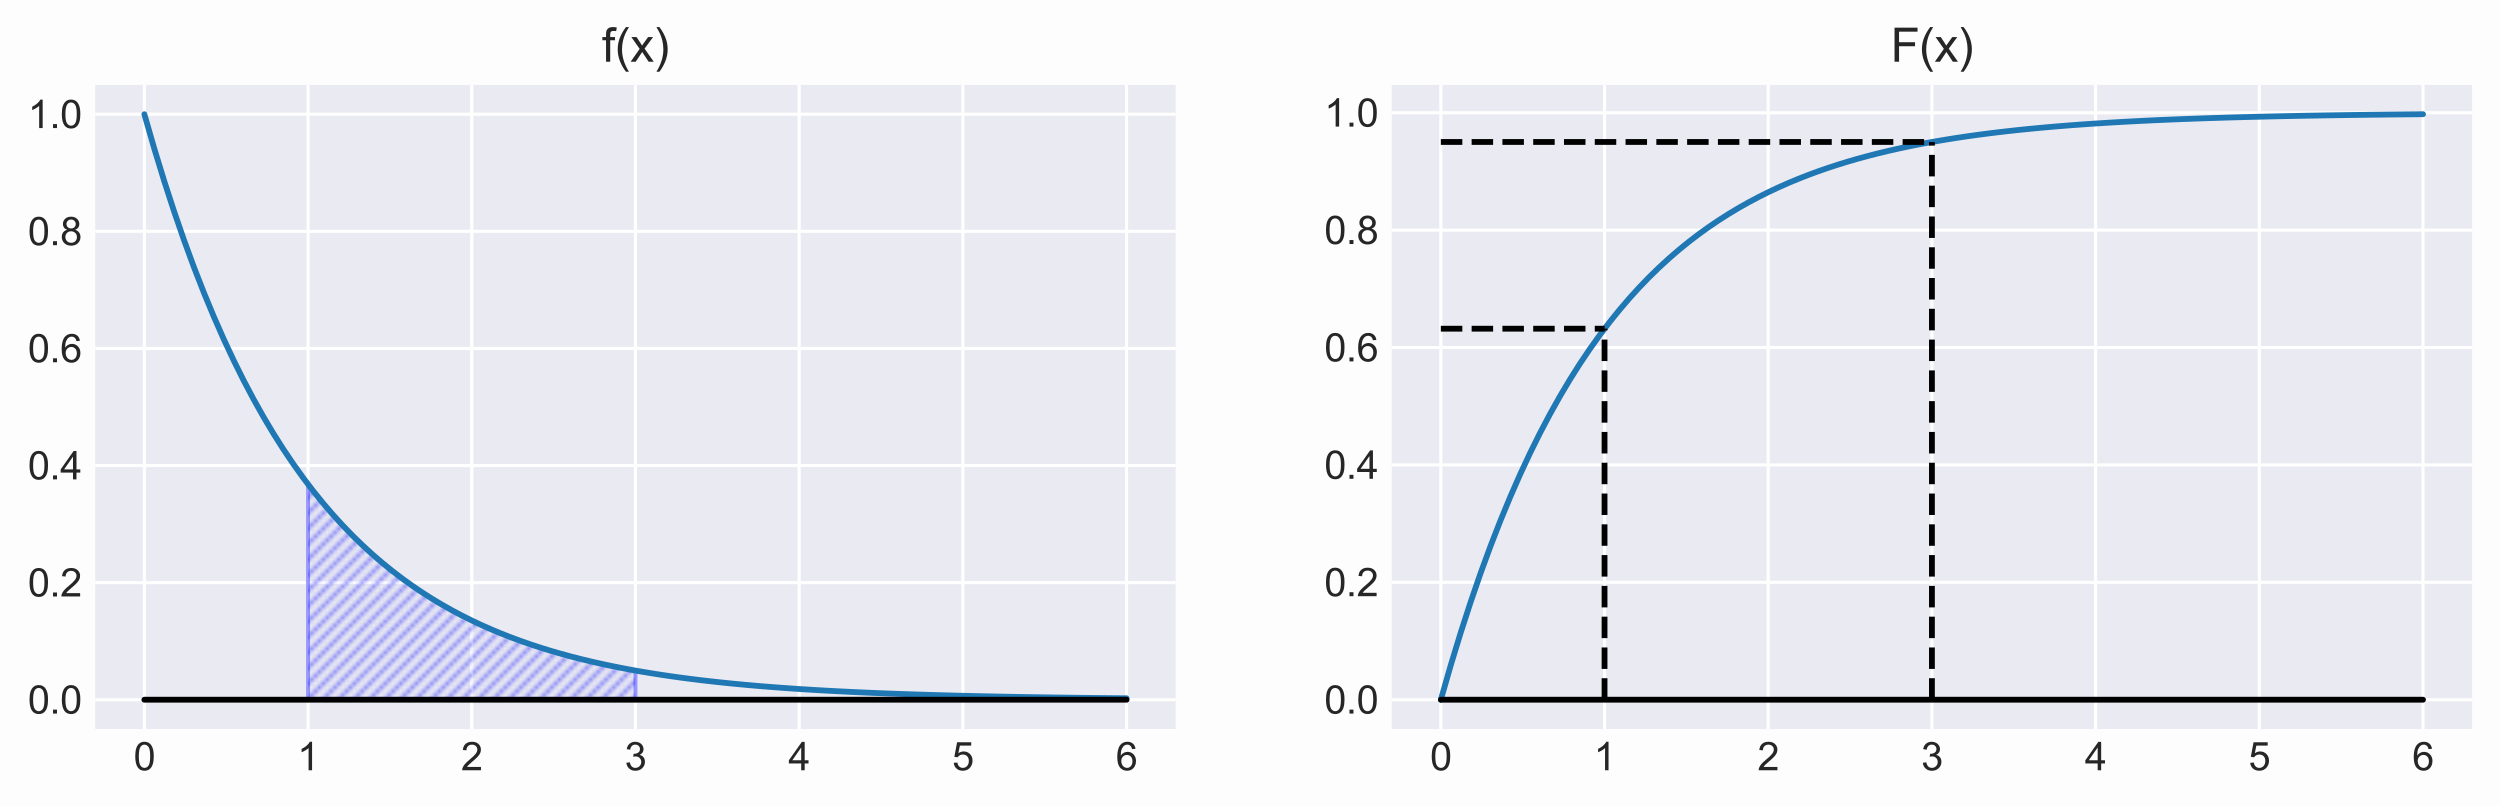 <?xml version="1.0" encoding="utf-8" standalone="no"?>
<!DOCTYPE svg PUBLIC "-//W3C//DTD SVG 1.1//EN"
  "http://www.w3.org/Graphics/SVG/1.1/DTD/svg11.dtd">
<svg xmlns:xlink="http://www.w3.org/1999/xlink" width="645.6pt" height="208.101pt" viewBox="0 0 645.6 208.101" xmlns="http://www.w3.org/2000/svg" version="1.1">
 <defs>
  <style type="text/css">*{stroke-linejoin: round; stroke-linecap: butt}</style>
 </defs>
 <g id="figure_1">
  <g id="patch_1">
   <path d="M 0 208.101 
L 645.6 208.101 
L 645.6 0 
L 0 0 
z
" style="fill: #fdfdfd"/>
  </g>
  <g id="axes_1">
   <g id="patch_2">
    <path d="M 24.6 188.256 
L 303.6 188.256 
L 303.6 21.936 
L 24.6 21.936 
z
" style="fill: #eaeaf2"/>
   </g>
   <g id="matplotlib.axis_1">
    <g id="xtick_1">
     <g id="line2d_1">
      <path d="M 37.282 188.256 
L 37.282 21.936 
" clip-path="url(#p2924ec2d7f)" style="fill: none; stroke: #ffffff; stroke-width: 0.8; stroke-linecap: round"/>
     </g>
     <g id="line2d_2"/>
     <g id="text_1">
      <!-- 0 -->
      <g style="fill: #262626" transform="translate(34.501 198.913) scale(0.1 -0.1)">
       <defs>
        <path id="ArialMT-30" d="M 266 2259 
Q 266 3072 433 3567 
Q 600 4063 929 4331 
Q 1259 4600 1759 4600 
Q 2128 4600 2406 4451 
Q 2684 4303 2865 4023 
Q 3047 3744 3150 3342 
Q 3253 2941 3253 2259 
Q 3253 1453 3087 958 
Q 2922 463 2592 192 
Q 2263 -78 1759 -78 
Q 1097 -78 719 397 
Q 266 969 266 2259 
z
M 844 2259 
Q 844 1131 1108 757 
Q 1372 384 1759 384 
Q 2147 384 2411 759 
Q 2675 1134 2675 2259 
Q 2675 3391 2411 3762 
Q 2147 4134 1753 4134 
Q 1366 4134 1134 3806 
Q 844 3388 844 2259 
z
" transform="scale(0.016)"/>
       </defs>
       <use xlink:href="#ArialMT-30"/>
      </g>
     </g>
    </g>
    <g id="xtick_2">
     <g id="line2d_3">
      <path d="M 79.555 188.256 
L 79.555 21.936 
" clip-path="url(#p2924ec2d7f)" style="fill: none; stroke: #ffffff; stroke-width: 0.8; stroke-linecap: round"/>
     </g>
     <g id="line2d_4"/>
     <g id="text_2">
      <!-- 1 -->
      <g style="fill: #262626" transform="translate(76.774 198.913) scale(0.1 -0.1)">
       <defs>
        <path id="ArialMT-31" d="M 2384 0 
L 1822 0 
L 1822 3584 
Q 1619 3391 1289 3197 
Q 959 3003 697 2906 
L 697 3450 
Q 1169 3672 1522 3987 
Q 1875 4303 2022 4600 
L 2384 4600 
L 2384 0 
z
" transform="scale(0.016)"/>
       </defs>
       <use xlink:href="#ArialMT-31"/>
      </g>
     </g>
    </g>
    <g id="xtick_3">
     <g id="line2d_5">
      <path d="M 121.827 188.256 
L 121.827 21.936 
" clip-path="url(#p2924ec2d7f)" style="fill: none; stroke: #ffffff; stroke-width: 0.8; stroke-linecap: round"/>
     </g>
     <g id="line2d_6"/>
     <g id="text_3">
      <!-- 2 -->
      <g style="fill: #262626" transform="translate(119.047 198.913) scale(0.1 -0.1)">
       <defs>
        <path id="ArialMT-32" d="M 3222 541 
L 3222 0 
L 194 0 
Q 188 203 259 391 
Q 375 700 629 1000 
Q 884 1300 1366 1694 
Q 2113 2306 2375 2664 
Q 2638 3022 2638 3341 
Q 2638 3675 2398 3904 
Q 2159 4134 1775 4134 
Q 1369 4134 1125 3890 
Q 881 3647 878 3216 
L 300 3275 
Q 359 3922 746 4261 
Q 1134 4600 1788 4600 
Q 2447 4600 2831 4234 
Q 3216 3869 3216 3328 
Q 3216 3053 3103 2787 
Q 2991 2522 2730 2228 
Q 2469 1934 1863 1422 
Q 1356 997 1212 845 
Q 1069 694 975 541 
L 3222 541 
z
" transform="scale(0.016)"/>
       </defs>
       <use xlink:href="#ArialMT-32"/>
      </g>
     </g>
    </g>
    <g id="xtick_4">
     <g id="line2d_7">
      <path d="M 164.1 188.256 
L 164.1 21.936 
" clip-path="url(#p2924ec2d7f)" style="fill: none; stroke: #ffffff; stroke-width: 0.8; stroke-linecap: round"/>
     </g>
     <g id="line2d_8"/>
     <g id="text_4">
      <!-- 3 -->
      <g style="fill: #262626" transform="translate(161.32 198.913) scale(0.1 -0.1)">
       <defs>
        <path id="ArialMT-33" d="M 269 1209 
L 831 1284 
Q 928 806 1161 595 
Q 1394 384 1728 384 
Q 2125 384 2398 659 
Q 2672 934 2672 1341 
Q 2672 1728 2419 1979 
Q 2166 2231 1775 2231 
Q 1616 2231 1378 2169 
L 1441 2663 
Q 1497 2656 1531 2656 
Q 1891 2656 2178 2843 
Q 2466 3031 2466 3422 
Q 2466 3731 2256 3934 
Q 2047 4138 1716 4138 
Q 1388 4138 1169 3931 
Q 950 3725 888 3313 
L 325 3413 
Q 428 3978 793 4289 
Q 1159 4600 1703 4600 
Q 2078 4600 2393 4439 
Q 2709 4278 2876 4000 
Q 3044 3722 3044 3409 
Q 3044 3113 2884 2869 
Q 2725 2625 2413 2481 
Q 2819 2388 3044 2092 
Q 3269 1797 3269 1353 
Q 3269 753 2831 336 
Q 2394 -81 1725 -81 
Q 1122 -81 723 278 
Q 325 638 269 1209 
z
" transform="scale(0.016)"/>
       </defs>
       <use xlink:href="#ArialMT-33"/>
      </g>
     </g>
    </g>
    <g id="xtick_5">
     <g id="line2d_9">
      <path d="M 206.373 188.256 
L 206.373 21.936 
" clip-path="url(#p2924ec2d7f)" style="fill: none; stroke: #ffffff; stroke-width: 0.8; stroke-linecap: round"/>
     </g>
     <g id="line2d_10"/>
     <g id="text_5">
      <!-- 4 -->
      <g style="fill: #262626" transform="translate(203.592 198.913) scale(0.1 -0.1)">
       <defs>
        <path id="ArialMT-34" d="M 2069 0 
L 2069 1097 
L 81 1097 
L 81 1613 
L 2172 4581 
L 2631 4581 
L 2631 1613 
L 3250 1613 
L 3250 1097 
L 2631 1097 
L 2631 0 
L 2069 0 
z
M 2069 1613 
L 2069 3678 
L 634 1613 
L 2069 1613 
z
" transform="scale(0.016)"/>
       </defs>
       <use xlink:href="#ArialMT-34"/>
      </g>
     </g>
    </g>
    <g id="xtick_6">
     <g id="line2d_11">
      <path d="M 248.645 188.256 
L 248.645 21.936 
" clip-path="url(#p2924ec2d7f)" style="fill: none; stroke: #ffffff; stroke-width: 0.8; stroke-linecap: round"/>
     </g>
     <g id="line2d_12"/>
     <g id="text_6">
      <!-- 5 -->
      <g style="fill: #262626" transform="translate(245.865 198.913) scale(0.1 -0.1)">
       <defs>
        <path id="ArialMT-35" d="M 266 1200 
L 856 1250 
Q 922 819 1161 601 
Q 1400 384 1738 384 
Q 2144 384 2425 690 
Q 2706 997 2706 1503 
Q 2706 1984 2436 2262 
Q 2166 2541 1728 2541 
Q 1456 2541 1237 2417 
Q 1019 2294 894 2097 
L 366 2166 
L 809 4519 
L 3088 4519 
L 3088 3981 
L 1259 3981 
L 1013 2750 
Q 1425 3038 1878 3038 
Q 2478 3038 2890 2622 
Q 3303 2206 3303 1553 
Q 3303 931 2941 478 
Q 2500 -78 1738 -78 
Q 1113 -78 717 272 
Q 322 622 266 1200 
z
" transform="scale(0.016)"/>
       </defs>
       <use xlink:href="#ArialMT-35"/>
      </g>
     </g>
    </g>
    <g id="xtick_7">
     <g id="line2d_13">
      <path d="M 290.918 188.256 
L 290.918 21.936 
" clip-path="url(#p2924ec2d7f)" style="fill: none; stroke: #ffffff; stroke-width: 0.8; stroke-linecap: round"/>
     </g>
     <g id="line2d_14"/>
     <g id="text_7">
      <!-- 6 -->
      <g style="fill: #262626" transform="translate(288.138 198.913) scale(0.1 -0.1)">
       <defs>
        <path id="ArialMT-36" d="M 3184 3459 
L 2625 3416 
Q 2550 3747 2413 3897 
Q 2184 4138 1850 4138 
Q 1581 4138 1378 3988 
Q 1113 3794 959 3422 
Q 806 3050 800 2363 
Q 1003 2672 1297 2822 
Q 1591 2972 1913 2972 
Q 2475 2972 2870 2558 
Q 3266 2144 3266 1488 
Q 3266 1056 3080 686 
Q 2894 316 2569 119 
Q 2244 -78 1831 -78 
Q 1128 -78 684 439 
Q 241 956 241 2144 
Q 241 3472 731 4075 
Q 1159 4600 1884 4600 
Q 2425 4600 2770 4297 
Q 3116 3994 3184 3459 
z
M 888 1484 
Q 888 1194 1011 928 
Q 1134 663 1356 523 
Q 1578 384 1822 384 
Q 2178 384 2434 671 
Q 2691 959 2691 1453 
Q 2691 1928 2437 2201 
Q 2184 2475 1800 2475 
Q 1419 2475 1153 2201 
Q 888 1928 888 1484 
z
" transform="scale(0.016)"/>
       </defs>
       <use xlink:href="#ArialMT-36"/>
      </g>
     </g>
    </g>
   </g>
   <g id="matplotlib.axis_2">
    <g id="ytick_1">
     <g id="line2d_15">
      <path d="M 24.6 180.696 
L 303.6 180.696 
" clip-path="url(#p2924ec2d7f)" style="fill: none; stroke: #ffffff; stroke-width: 0.8; stroke-linecap: round"/>
     </g>
     <g id="line2d_16"/>
     <g id="text_8">
      <!-- 0.0 -->
      <g style="fill: #262626" transform="translate(7.2 184.275) scale(0.1 -0.1)">
       <defs>
        <path id="ArialMT-2e" d="M 581 0 
L 581 641 
L 1222 641 
L 1222 0 
L 581 0 
z
" transform="scale(0.016)"/>
       </defs>
       <use xlink:href="#ArialMT-30"/>
       <use xlink:href="#ArialMT-2e" x="55.615"/>
       <use xlink:href="#ArialMT-30" x="83.398"/>
      </g>
     </g>
    </g>
    <g id="ytick_2">
     <g id="line2d_17">
      <path d="M 24.6 150.456 
L 303.6 150.456 
" clip-path="url(#p2924ec2d7f)" style="fill: none; stroke: #ffffff; stroke-width: 0.8; stroke-linecap: round"/>
     </g>
     <g id="line2d_18"/>
     <g id="text_9">
      <!-- 0.2 -->
      <g style="fill: #262626" transform="translate(7.2 154.035) scale(0.1 -0.1)">
       <use xlink:href="#ArialMT-30"/>
       <use xlink:href="#ArialMT-2e" x="55.615"/>
       <use xlink:href="#ArialMT-32" x="83.398"/>
      </g>
     </g>
    </g>
    <g id="ytick_3">
     <g id="line2d_19">
      <path d="M 24.6 120.216 
L 303.6 120.216 
" clip-path="url(#p2924ec2d7f)" style="fill: none; stroke: #ffffff; stroke-width: 0.8; stroke-linecap: round"/>
     </g>
     <g id="line2d_20"/>
     <g id="text_10">
      <!-- 0.4 -->
      <g style="fill: #262626" transform="translate(7.2 123.795) scale(0.1 -0.1)">
       <use xlink:href="#ArialMT-30"/>
       <use xlink:href="#ArialMT-2e" x="55.615"/>
       <use xlink:href="#ArialMT-34" x="83.398"/>
      </g>
     </g>
    </g>
    <g id="ytick_4">
     <g id="line2d_21">
      <path d="M 24.6 89.976 
L 303.6 89.976 
" clip-path="url(#p2924ec2d7f)" style="fill: none; stroke: #ffffff; stroke-width: 0.8; stroke-linecap: round"/>
     </g>
     <g id="line2d_22"/>
     <g id="text_11">
      <!-- 0.6 -->
      <g style="fill: #262626" transform="translate(7.2 93.555) scale(0.1 -0.1)">
       <use xlink:href="#ArialMT-30"/>
       <use xlink:href="#ArialMT-2e" x="55.615"/>
       <use xlink:href="#ArialMT-36" x="83.398"/>
      </g>
     </g>
    </g>
    <g id="ytick_5">
     <g id="line2d_23">
      <path d="M 24.6 59.736 
L 303.6 59.736 
" clip-path="url(#p2924ec2d7f)" style="fill: none; stroke: #ffffff; stroke-width: 0.8; stroke-linecap: round"/>
     </g>
     <g id="line2d_24"/>
     <g id="text_12">
      <!-- 0.8 -->
      <g style="fill: #262626" transform="translate(7.2 63.315) scale(0.1 -0.1)">
       <defs>
        <path id="ArialMT-38" d="M 1131 2484 
Q 781 2613 612 2850 
Q 444 3088 444 3419 
Q 444 3919 803 4259 
Q 1163 4600 1759 4600 
Q 2359 4600 2725 4251 
Q 3091 3903 3091 3403 
Q 3091 3084 2923 2848 
Q 2756 2613 2416 2484 
Q 2838 2347 3058 2040 
Q 3278 1734 3278 1309 
Q 3278 722 2862 322 
Q 2447 -78 1769 -78 
Q 1091 -78 675 323 
Q 259 725 259 1325 
Q 259 1772 486 2073 
Q 713 2375 1131 2484 
z
M 1019 3438 
Q 1019 3113 1228 2906 
Q 1438 2700 1772 2700 
Q 2097 2700 2305 2904 
Q 2513 3109 2513 3406 
Q 2513 3716 2298 3927 
Q 2084 4138 1766 4138 
Q 1444 4138 1231 3931 
Q 1019 3725 1019 3438 
z
M 838 1322 
Q 838 1081 952 856 
Q 1066 631 1291 507 
Q 1516 384 1775 384 
Q 2178 384 2440 643 
Q 2703 903 2703 1303 
Q 2703 1709 2433 1975 
Q 2163 2241 1756 2241 
Q 1359 2241 1098 1978 
Q 838 1716 838 1322 
z
" transform="scale(0.016)"/>
       </defs>
       <use xlink:href="#ArialMT-30"/>
       <use xlink:href="#ArialMT-2e" x="55.615"/>
       <use xlink:href="#ArialMT-38" x="83.398"/>
      </g>
     </g>
    </g>
    <g id="ytick_6">
     <g id="line2d_25">
      <path d="M 24.6 29.496 
L 303.6 29.496 
" clip-path="url(#p2924ec2d7f)" style="fill: none; stroke: #ffffff; stroke-width: 0.8; stroke-linecap: round"/>
     </g>
     <g id="line2d_26"/>
     <g id="text_13">
      <!-- 1.0 -->
      <g style="fill: #262626" transform="translate(7.2 33.075) scale(0.1 -0.1)">
       <use xlink:href="#ArialMT-31"/>
       <use xlink:href="#ArialMT-2e" x="55.615"/>
       <use xlink:href="#ArialMT-30" x="83.398"/>
      </g>
     </g>
    </g>
   </g>
   <g id="PolyCollection_1">
    <path d="M 79.555 180.696 
L 79.555 125.072 
L 80.409 126.185 
L 81.263 127.275 
L 82.117 128.343 
L 82.971 129.39 
L 83.825 130.416 
L 84.679 131.422 
L 85.533 132.407 
L 86.387 133.373 
L 87.24 134.319 
L 88.094 135.247 
L 88.948 136.156 
L 89.802 137.047 
L 90.656 137.92 
L 91.51 138.775 
L 92.364 139.613 
L 93.218 140.435 
L 94.072 141.24 
L 94.926 142.029 
L 95.78 142.803 
L 96.634 143.561 
L 97.488 144.303 
L 98.342 145.031 
L 99.196 145.744 
L 100.05 146.443 
L 100.904 147.128 
L 101.758 147.8 
L 102.612 148.458 
L 103.466 149.102 
L 104.32 149.734 
L 105.174 150.353 
L 106.028 150.96 
L 106.882 151.555 
L 107.736 152.138 
L 108.59 152.709 
L 109.444 153.268 
L 110.298 153.817 
L 111.152 154.355 
L 112.006 154.881 
L 112.86 155.398 
L 113.714 155.904 
L 114.568 156.399 
L 115.422 156.885 
L 116.276 157.362 
L 117.13 157.828 
L 117.984 158.286 
L 118.838 158.734 
L 119.692 159.173 
L 120.546 159.603 
L 121.4 160.025 
L 122.254 160.439 
L 123.108 160.844 
L 123.962 161.241 
L 124.816 161.63 
L 125.67 162.011 
L 126.524 162.385 
L 127.378 162.751 
L 128.232 163.11 
L 129.086 163.462 
L 129.94 163.806 
L 130.794 164.144 
L 131.648 164.475 
L 132.502 164.799 
L 133.356 165.117 
L 134.21 165.429 
L 135.064 165.734 
L 135.918 166.033 
L 136.772 166.327 
L 137.626 166.614 
L 138.48 166.896 
L 139.334 167.172 
L 140.188 167.442 
L 141.042 167.707 
L 141.896 167.967 
L 142.75 168.222 
L 143.604 168.471 
L 144.458 168.715 
L 145.312 168.955 
L 146.166 169.19 
L 147.02 169.42 
L 147.874 169.645 
L 148.728 169.866 
L 149.582 170.083 
L 150.436 170.295 
L 151.29 170.503 
L 152.144 170.707 
L 152.998 170.907 
L 153.852 171.103 
L 154.706 171.295 
L 155.56 171.483 
L 156.414 171.667 
L 157.268 171.847 
L 158.122 172.024 
L 158.976 172.198 
L 159.83 172.368 
L 160.684 172.534 
L 161.538 172.697 
L 162.392 172.857 
L 163.246 173.014 
L 164.1 173.168 
L 164.1 180.696 
L 164.1 180.696 
L 163.246 180.696 
L 162.392 180.696 
L 161.538 180.696 
L 160.684 180.696 
L 159.83 180.696 
L 158.976 180.696 
L 158.122 180.696 
L 157.268 180.696 
L 156.414 180.696 
L 155.56 180.696 
L 154.706 180.696 
L 153.852 180.696 
L 152.998 180.696 
L 152.144 180.696 
L 151.29 180.696 
L 150.436 180.696 
L 149.582 180.696 
L 148.728 180.696 
L 147.874 180.696 
L 147.02 180.696 
L 146.166 180.696 
L 145.312 180.696 
L 144.458 180.696 
L 143.604 180.696 
L 142.75 180.696 
L 141.896 180.696 
L 141.042 180.696 
L 140.188 180.696 
L 139.334 180.696 
L 138.48 180.696 
L 137.626 180.696 
L 136.772 180.696 
L 135.918 180.696 
L 135.064 180.696 
L 134.21 180.696 
L 133.356 180.696 
L 132.502 180.696 
L 131.648 180.696 
L 130.794 180.696 
L 129.94 180.696 
L 129.086 180.696 
L 128.232 180.696 
L 127.378 180.696 
L 126.524 180.696 
L 125.67 180.696 
L 124.816 180.696 
L 123.962 180.696 
L 123.108 180.696 
L 122.254 180.696 
L 121.4 180.696 
L 120.546 180.696 
L 119.692 180.696 
L 118.838 180.696 
L 117.984 180.696 
L 117.13 180.696 
L 116.276 180.696 
L 115.422 180.696 
L 114.568 180.696 
L 113.714 180.696 
L 112.86 180.696 
L 112.006 180.696 
L 111.152 180.696 
L 110.298 180.696 
L 109.444 180.696 
L 108.59 180.696 
L 107.736 180.696 
L 106.882 180.696 
L 106.028 180.696 
L 105.174 180.696 
L 104.32 180.696 
L 103.466 180.696 
L 102.612 180.696 
L 101.758 180.696 
L 100.904 180.696 
L 100.05 180.696 
L 99.196 180.696 
L 98.342 180.696 
L 97.488 180.696 
L 96.634 180.696 
L 95.78 180.696 
L 94.926 180.696 
L 94.072 180.696 
L 93.218 180.696 
L 92.364 180.696 
L 91.51 180.696 
L 90.656 180.696 
L 89.802 180.696 
L 88.948 180.696 
L 88.094 180.696 
L 87.24 180.696 
L 86.387 180.696 
L 85.533 180.696 
L 84.679 180.696 
L 83.825 180.696 
L 82.971 180.696 
L 82.117 180.696 
L 81.263 180.696 
L 80.409 180.696 
L 79.555 180.696 
z
" clip-path="url(#p2924ec2d7f)" style="fill: url(#h703c807a4d); stroke: #0000ff; stroke-opacity: 0.4"/>
   </g>
   <g id="line2d_27">
    <path d="M 37.282 29.496 
L 39.844 38.387 
L 42.406 46.756 
L 44.968 54.632 
L 47.53 62.045 
L 50.092 69.023 
L 52.654 75.59 
L 55.216 81.771 
L 57.778 87.588 
L 60.34 93.063 
L 62.902 98.217 
L 65.464 103.067 
L 68.026 107.632 
L 70.588 111.929 
L 73.15 115.972 
L 75.712 119.779 
L 78.274 123.361 
L 80.836 126.733 
L 83.398 129.906 
L 85.96 132.893 
L 88.521 135.704 
L 91.083 138.35 
L 93.645 140.84 
L 96.207 143.184 
L 98.769 145.389 
L 101.331 147.466 
L 103.893 149.42 
L 106.455 151.259 
L 109.017 152.99 
L 111.579 154.619 
L 114.141 156.153 
L 116.703 157.596 
L 119.265 158.954 
L 121.827 160.233 
L 124.389 161.436 
L 126.951 162.569 
L 129.513 163.635 
L 132.075 164.638 
L 134.637 165.582 
L 137.199 166.471 
L 139.761 167.308 
L 142.323 168.095 
L 144.885 168.836 
L 147.447 169.533 
L 150.009 170.19 
L 152.571 170.808 
L 155.133 171.389 
L 157.695 171.936 
L 160.257 172.451 
L 162.819 172.936 
L 165.381 173.393 
L 167.943 173.822 
L 170.505 174.226 
L 173.067 174.607 
L 175.629 174.965 
L 178.191 175.302 
L 180.753 175.619 
L 183.315 175.917 
L 185.877 176.198 
L 188.439 176.463 
L 191.001 176.712 
L 193.563 176.946 
L 196.125 177.167 
L 198.687 177.374 
L 201.249 177.569 
L 203.811 177.753 
L 206.373 177.926 
L 208.935 178.089 
L 211.497 178.242 
L 214.059 178.387 
L 216.621 178.522 
L 219.183 178.65 
L 221.745 178.771 
L 224.307 178.884 
L 226.869 178.99 
L 229.431 179.091 
L 231.993 179.185 
L 234.555 179.274 
L 237.117 179.357 
L 239.679 179.436 
L 242.24 179.51 
L 244.802 179.58 
L 247.364 179.646 
L 249.926 179.707 
L 252.488 179.765 
L 255.05 179.82 
L 257.612 179.872 
L 260.174 179.92 
L 262.736 179.966 
L 265.298 180.009 
L 267.86 180.049 
L 270.422 180.087 
L 272.984 180.123 
L 275.546 180.156 
L 278.108 180.188 
L 280.67 180.218 
L 283.232 180.246 
L 285.794 180.273 
L 288.356 180.297 
L 290.918 180.321 
" clip-path="url(#p2924ec2d7f)" style="fill: none; stroke: #1f77b4; stroke-width: 1.5; stroke-linecap: round"/>
   </g>
   <g id="line2d_28">
    <path d="M 37.282 180.696 
L 39.844 180.696 
L 42.406 180.696 
L 44.968 180.696 
L 47.53 180.696 
L 50.092 180.696 
L 52.654 180.696 
L 55.216 180.696 
L 57.778 180.696 
L 60.34 180.696 
L 62.902 180.696 
L 65.464 180.696 
L 68.026 180.696 
L 70.588 180.696 
L 73.15 180.696 
L 75.712 180.696 
L 78.274 180.696 
L 80.836 180.696 
L 83.398 180.696 
L 85.96 180.696 
L 88.521 180.696 
L 91.083 180.696 
L 93.645 180.696 
L 96.207 180.696 
L 98.769 180.696 
L 101.331 180.696 
L 103.893 180.696 
L 106.455 180.696 
L 109.017 180.696 
L 111.579 180.696 
L 114.141 180.696 
L 116.703 180.696 
L 119.265 180.696 
L 121.827 180.696 
L 124.389 180.696 
L 126.951 180.696 
L 129.513 180.696 
L 132.075 180.696 
L 134.637 180.696 
L 137.199 180.696 
L 139.761 180.696 
L 142.323 180.696 
L 144.885 180.696 
L 147.447 180.696 
L 150.009 180.696 
L 152.571 180.696 
L 155.133 180.696 
L 157.695 180.696 
L 160.257 180.696 
L 162.819 180.696 
L 165.381 180.696 
L 167.943 180.696 
L 170.505 180.696 
L 173.067 180.696 
L 175.629 180.696 
L 178.191 180.696 
L 180.753 180.696 
L 183.315 180.696 
L 185.877 180.696 
L 188.439 180.696 
L 191.001 180.696 
L 193.563 180.696 
L 196.125 180.696 
L 198.687 180.696 
L 201.249 180.696 
L 203.811 180.696 
L 206.373 180.696 
L 208.935 180.696 
L 211.497 180.696 
L 214.059 180.696 
L 216.621 180.696 
L 219.183 180.696 
L 221.745 180.696 
L 224.307 180.696 
L 226.869 180.696 
L 229.431 180.696 
L 231.993 180.696 
L 234.555 180.696 
L 237.117 180.696 
L 239.679 180.696 
L 242.24 180.696 
L 244.802 180.696 
L 247.364 180.696 
L 249.926 180.696 
L 252.488 180.696 
L 255.05 180.696 
L 257.612 180.696 
L 260.174 180.696 
L 262.736 180.696 
L 265.298 180.696 
L 267.86 180.696 
L 270.422 180.696 
L 272.984 180.696 
L 275.546 180.696 
L 278.108 180.696 
L 280.67 180.696 
L 283.232 180.696 
L 285.794 180.696 
L 288.356 180.696 
L 290.918 180.696 
" clip-path="url(#p2924ec2d7f)" style="fill: none; stroke: #000000; stroke-width: 1.5; stroke-linecap: round"/>
   </g>
   <g id="patch_3">
    <path d="M 24.6 188.256 
L 24.6 21.936 
" style="fill: none"/>
   </g>
   <g id="patch_4">
    <path d="M 303.6 188.256 
L 303.6 21.936 
" style="fill: none"/>
   </g>
   <g id="patch_5">
    <path d="M 24.6 188.256 
L 303.6 188.256 
" style="fill: none"/>
   </g>
   <g id="patch_6">
    <path d="M 24.6 21.936 
L 303.6 21.936 
" style="fill: none"/>
   </g>
   <g id="text_14">
    <!-- f(x) -->
    <g style="fill: #262626" transform="translate(155.438 15.936) scale(0.12 -0.12)">
     <defs>
      <path id="ArialMT-66" d="M 556 0 
L 556 2881 
L 59 2881 
L 59 3319 
L 556 3319 
L 556 3672 
Q 556 4006 616 4169 
Q 697 4388 901 4523 
Q 1106 4659 1475 4659 
Q 1713 4659 2000 4603 
L 1916 4113 
Q 1741 4144 1584 4144 
Q 1328 4144 1222 4034 
Q 1116 3925 1116 3625 
L 1116 3319 
L 1763 3319 
L 1763 2881 
L 1116 2881 
L 1116 0 
L 556 0 
z
" transform="scale(0.016)"/>
      <path id="ArialMT-28" d="M 1497 -1347 
Q 1031 -759 709 28 
Q 388 816 388 1659 
Q 388 2403 628 3084 
Q 909 3875 1497 4659 
L 1900 4659 
Q 1522 4009 1400 3731 
Q 1209 3300 1100 2831 
Q 966 2247 966 1656 
Q 966 153 1900 -1347 
L 1497 -1347 
z
" transform="scale(0.016)"/>
      <path id="ArialMT-78" d="M 47 0 
L 1259 1725 
L 138 3319 
L 841 3319 
L 1350 2541 
Q 1494 2319 1581 2169 
Q 1719 2375 1834 2534 
L 2394 3319 
L 3066 3319 
L 1919 1756 
L 3153 0 
L 2463 0 
L 1781 1031 
L 1600 1309 
L 728 0 
L 47 0 
z
" transform="scale(0.016)"/>
      <path id="ArialMT-29" d="M 791 -1347 
L 388 -1347 
Q 1322 153 1322 1656 
Q 1322 2244 1188 2822 
Q 1081 3291 891 3722 
Q 769 4003 388 4659 
L 791 4659 
Q 1378 3875 1659 3084 
Q 1900 2403 1900 1659 
Q 1900 816 1576 28 
Q 1253 -759 791 -1347 
z
" transform="scale(0.016)"/>
     </defs>
     <use xlink:href="#ArialMT-66"/>
     <use xlink:href="#ArialMT-28" x="27.783"/>
     <use xlink:href="#ArialMT-78" x="61.084"/>
     <use xlink:href="#ArialMT-29" x="111.084"/>
    </g>
   </g>
  </g>
  <g id="axes_2">
   <g id="patch_7">
    <path d="M 359.4 188.256 
L 638.4 188.256 
L 638.4 21.936 
L 359.4 21.936 
z
" style="fill: #eaeaf2"/>
   </g>
   <g id="matplotlib.axis_3">
    <g id="xtick_8">
     <g id="line2d_29">
      <path d="M 372.082 188.256 
L 372.082 21.936 
" clip-path="url(#p4a42015daf)" style="fill: none; stroke: #ffffff; stroke-width: 0.8; stroke-linecap: round"/>
     </g>
     <g id="line2d_30"/>
     <g id="text_15">
      <!-- 0 -->
      <g style="fill: #262626" transform="translate(369.301 198.913) scale(0.1 -0.1)">
       <use xlink:href="#ArialMT-30"/>
      </g>
     </g>
    </g>
    <g id="xtick_9">
     <g id="line2d_31">
      <path d="M 414.355 188.256 
L 414.355 21.936 
" clip-path="url(#p4a42015daf)" style="fill: none; stroke: #ffffff; stroke-width: 0.8; stroke-linecap: round"/>
     </g>
     <g id="line2d_32"/>
     <g id="text_16">
      <!-- 1 -->
      <g style="fill: #262626" transform="translate(411.574 198.913) scale(0.1 -0.1)">
       <use xlink:href="#ArialMT-31"/>
      </g>
     </g>
    </g>
    <g id="xtick_10">
     <g id="line2d_33">
      <path d="M 456.627 188.256 
L 456.627 21.936 
" clip-path="url(#p4a42015daf)" style="fill: none; stroke: #ffffff; stroke-width: 0.8; stroke-linecap: round"/>
     </g>
     <g id="line2d_34"/>
     <g id="text_17">
      <!-- 2 -->
      <g style="fill: #262626" transform="translate(453.847 198.913) scale(0.1 -0.1)">
       <use xlink:href="#ArialMT-32"/>
      </g>
     </g>
    </g>
    <g id="xtick_11">
     <g id="line2d_35">
      <path d="M 498.9 188.256 
L 498.9 21.936 
" clip-path="url(#p4a42015daf)" style="fill: none; stroke: #ffffff; stroke-width: 0.8; stroke-linecap: round"/>
     </g>
     <g id="line2d_36"/>
     <g id="text_18">
      <!-- 3 -->
      <g style="fill: #262626" transform="translate(496.12 198.913) scale(0.1 -0.1)">
       <use xlink:href="#ArialMT-33"/>
      </g>
     </g>
    </g>
    <g id="xtick_12">
     <g id="line2d_37">
      <path d="M 541.173 188.256 
L 541.173 21.936 
" clip-path="url(#p4a42015daf)" style="fill: none; stroke: #ffffff; stroke-width: 0.8; stroke-linecap: round"/>
     </g>
     <g id="line2d_38"/>
     <g id="text_19">
      <!-- 4 -->
      <g style="fill: #262626" transform="translate(538.392 198.913) scale(0.1 -0.1)">
       <use xlink:href="#ArialMT-34"/>
      </g>
     </g>
    </g>
    <g id="xtick_13">
     <g id="line2d_39">
      <path d="M 583.445 188.256 
L 583.445 21.936 
" clip-path="url(#p4a42015daf)" style="fill: none; stroke: #ffffff; stroke-width: 0.8; stroke-linecap: round"/>
     </g>
     <g id="line2d_40"/>
     <g id="text_20">
      <!-- 5 -->
      <g style="fill: #262626" transform="translate(580.665 198.913) scale(0.1 -0.1)">
       <use xlink:href="#ArialMT-35"/>
      </g>
     </g>
    </g>
    <g id="xtick_14">
     <g id="line2d_41">
      <path d="M 625.718 188.256 
L 625.718 21.936 
" clip-path="url(#p4a42015daf)" style="fill: none; stroke: #ffffff; stroke-width: 0.8; stroke-linecap: round"/>
     </g>
     <g id="line2d_42"/>
     <g id="text_21">
      <!-- 6 -->
      <g style="fill: #262626" transform="translate(622.938 198.913) scale(0.1 -0.1)">
       <use xlink:href="#ArialMT-36"/>
      </g>
     </g>
    </g>
   </g>
   <g id="matplotlib.axis_4">
    <g id="ytick_7">
     <g id="line2d_43">
      <path d="M 359.4 180.696 
L 638.4 180.696 
" clip-path="url(#p4a42015daf)" style="fill: none; stroke: #ffffff; stroke-width: 0.8; stroke-linecap: round"/>
     </g>
     <g id="line2d_44"/>
     <g id="text_22">
      <!-- 0.0 -->
      <g style="fill: #262626" transform="translate(342 184.275) scale(0.1 -0.1)">
       <use xlink:href="#ArialMT-30"/>
       <use xlink:href="#ArialMT-2e" x="55.615"/>
       <use xlink:href="#ArialMT-30" x="83.398"/>
      </g>
     </g>
    </g>
    <g id="ytick_8">
     <g id="line2d_45">
      <path d="M 359.4 150.38 
L 638.4 150.38 
" clip-path="url(#p4a42015daf)" style="fill: none; stroke: #ffffff; stroke-width: 0.8; stroke-linecap: round"/>
     </g>
     <g id="line2d_46"/>
     <g id="text_23">
      <!-- 0.2 -->
      <g style="fill: #262626" transform="translate(342 153.959) scale(0.1 -0.1)">
       <use xlink:href="#ArialMT-30"/>
       <use xlink:href="#ArialMT-2e" x="55.615"/>
       <use xlink:href="#ArialMT-32" x="83.398"/>
      </g>
     </g>
    </g>
    <g id="ytick_9">
     <g id="line2d_47">
      <path d="M 359.4 120.065 
L 638.4 120.065 
" clip-path="url(#p4a42015daf)" style="fill: none; stroke: #ffffff; stroke-width: 0.8; stroke-linecap: round"/>
     </g>
     <g id="line2d_48"/>
     <g id="text_24">
      <!-- 0.4 -->
      <g style="fill: #262626" transform="translate(342 123.644) scale(0.1 -0.1)">
       <use xlink:href="#ArialMT-30"/>
       <use xlink:href="#ArialMT-2e" x="55.615"/>
       <use xlink:href="#ArialMT-34" x="83.398"/>
      </g>
     </g>
    </g>
    <g id="ytick_10">
     <g id="line2d_49">
      <path d="M 359.4 89.75 
L 638.4 89.75 
" clip-path="url(#p4a42015daf)" style="fill: none; stroke: #ffffff; stroke-width: 0.8; stroke-linecap: round"/>
     </g>
     <g id="line2d_50"/>
     <g id="text_25">
      <!-- 0.6 -->
      <g style="fill: #262626" transform="translate(342 93.329) scale(0.1 -0.1)">
       <use xlink:href="#ArialMT-30"/>
       <use xlink:href="#ArialMT-2e" x="55.615"/>
       <use xlink:href="#ArialMT-36" x="83.398"/>
      </g>
     </g>
    </g>
    <g id="ytick_11">
     <g id="line2d_51">
      <path d="M 359.4 59.435 
L 638.4 59.435 
" clip-path="url(#p4a42015daf)" style="fill: none; stroke: #ffffff; stroke-width: 0.8; stroke-linecap: round"/>
     </g>
     <g id="line2d_52"/>
     <g id="text_26">
      <!-- 0.8 -->
      <g style="fill: #262626" transform="translate(342 63.014) scale(0.1 -0.1)">
       <use xlink:href="#ArialMT-30"/>
       <use xlink:href="#ArialMT-2e" x="55.615"/>
       <use xlink:href="#ArialMT-38" x="83.398"/>
      </g>
     </g>
    </g>
    <g id="ytick_12">
     <g id="line2d_53">
      <path d="M 359.4 29.12 
L 638.4 29.12 
" clip-path="url(#p4a42015daf)" style="fill: none; stroke: #ffffff; stroke-width: 0.8; stroke-linecap: round"/>
     </g>
     <g id="line2d_54"/>
     <g id="text_27">
      <!-- 1.0 -->
      <g style="fill: #262626" transform="translate(342 32.699) scale(0.1 -0.1)">
       <use xlink:href="#ArialMT-31"/>
       <use xlink:href="#ArialMT-2e" x="55.615"/>
       <use xlink:href="#ArialMT-30" x="83.398"/>
      </g>
     </g>
    </g>
   </g>
   <g id="line2d_55">
    <path d="M 372.082 180.696 
L 374.644 171.782 
L 377.206 163.393 
L 379.768 155.497 
L 382.33 148.065 
L 384.892 141.07 
L 387.454 134.487 
L 390.016 128.291 
L 392.578 122.459 
L 395.14 116.97 
L 397.702 111.804 
L 400.264 106.941 
L 402.826 102.365 
L 405.388 98.058 
L 407.95 94.004 
L 410.512 90.188 
L 413.074 86.597 
L 415.636 83.217 
L 418.198 80.036 
L 420.76 77.042 
L 423.321 74.224 
L 425.883 71.571 
L 428.445 69.075 
L 431.007 66.725 
L 433.569 64.514 
L 436.131 62.432 
L 438.693 60.473 
L 441.255 58.63 
L 443.817 56.894 
L 446.379 55.261 
L 448.941 53.724 
L 451.503 52.277 
L 454.065 50.915 
L 456.627 49.633 
L 459.189 48.427 
L 461.751 47.292 
L 464.313 46.223 
L 466.875 45.217 
L 469.437 44.271 
L 471.999 43.38 
L 474.561 42.541 
L 477.123 41.752 
L 479.685 41.009 
L 482.247 40.31 
L 484.809 39.652 
L 487.371 39.033 
L 489.933 38.45 
L 492.495 37.901 
L 495.057 37.385 
L 497.619 36.899 
L 500.181 36.441 
L 502.743 36.011 
L 505.305 35.605 
L 507.867 35.224 
L 510.429 34.865 
L 512.991 34.527 
L 515.553 34.209 
L 518.115 33.91 
L 520.677 33.628 
L 523.239 33.363 
L 525.801 33.114 
L 528.363 32.879 
L 530.925 32.658 
L 533.487 32.45 
L 536.049 32.254 
L 538.611 32.07 
L 541.173 31.896 
L 543.735 31.733 
L 546.297 31.579 
L 548.859 31.435 
L 551.421 31.298 
L 553.983 31.17 
L 556.545 31.05 
L 559.107 30.936 
L 561.669 30.829 
L 564.231 30.729 
L 566.793 30.634 
L 569.355 30.545 
L 571.917 30.461 
L 574.479 30.383 
L 577.04 30.308 
L 579.602 30.238 
L 582.164 30.173 
L 584.726 30.111 
L 587.288 30.052 
L 589.85 29.998 
L 592.412 29.946 
L 594.974 29.897 
L 597.536 29.852 
L 600.098 29.809 
L 602.66 29.768 
L 605.222 29.73 
L 607.784 29.694 
L 610.346 29.66 
L 612.908 29.629 
L 615.47 29.599 
L 618.032 29.571 
L 620.594 29.544 
L 623.156 29.519 
L 625.718 29.496 
" clip-path="url(#p4a42015daf)" style="fill: none; stroke: #1f77b4; stroke-width: 1.5; stroke-linecap: round"/>
   </g>
   <g id="line2d_56">
    <path d="M 414.355 180.696 
L 414.355 84.881 
" clip-path="url(#p4a42015daf)" style="fill: none; stroke-dasharray: 5.55,2.4; stroke-dashoffset: 0; stroke: #000000; stroke-width: 1.5"/>
   </g>
   <g id="line2d_57">
    <path d="M 498.9 180.696 
L 498.9 36.666 
" clip-path="url(#p4a42015daf)" style="fill: none; stroke-dasharray: 5.55,2.4; stroke-dashoffset: 0; stroke: #000000; stroke-width: 1.5"/>
   </g>
   <g id="line2d_58">
    <path d="M 372.082 84.881 
L 414.355 84.881 
" clip-path="url(#p4a42015daf)" style="fill: none; stroke-dasharray: 5.55,2.4; stroke-dashoffset: 0; stroke: #000000; stroke-width: 1.5"/>
   </g>
   <g id="line2d_59">
    <path d="M 372.082 36.666 
L 498.9 36.666 
" clip-path="url(#p4a42015daf)" style="fill: none; stroke-dasharray: 5.55,2.4; stroke-dashoffset: 0; stroke: #000000; stroke-width: 1.5"/>
   </g>
   <g id="line2d_60">
    <path d="M 372.082 180.696 
L 374.644 180.696 
L 377.206 180.696 
L 379.768 180.696 
L 382.33 180.696 
L 384.892 180.696 
L 387.454 180.696 
L 390.016 180.696 
L 392.578 180.696 
L 395.14 180.696 
L 397.702 180.696 
L 400.264 180.696 
L 402.826 180.696 
L 405.388 180.696 
L 407.95 180.696 
L 410.512 180.696 
L 413.074 180.696 
L 415.636 180.696 
L 418.198 180.696 
L 420.76 180.696 
L 423.321 180.696 
L 425.883 180.696 
L 428.445 180.696 
L 431.007 180.696 
L 433.569 180.696 
L 436.131 180.696 
L 438.693 180.696 
L 441.255 180.696 
L 443.817 180.696 
L 446.379 180.696 
L 448.941 180.696 
L 451.503 180.696 
L 454.065 180.696 
L 456.627 180.696 
L 459.189 180.696 
L 461.751 180.696 
L 464.313 180.696 
L 466.875 180.696 
L 469.437 180.696 
L 471.999 180.696 
L 474.561 180.696 
L 477.123 180.696 
L 479.685 180.696 
L 482.247 180.696 
L 484.809 180.696 
L 487.371 180.696 
L 489.933 180.696 
L 492.495 180.696 
L 495.057 180.696 
L 497.619 180.696 
L 500.181 180.696 
L 502.743 180.696 
L 505.305 180.696 
L 507.867 180.696 
L 510.429 180.696 
L 512.991 180.696 
L 515.553 180.696 
L 518.115 180.696 
L 520.677 180.696 
L 523.239 180.696 
L 525.801 180.696 
L 528.363 180.696 
L 530.925 180.696 
L 533.487 180.696 
L 536.049 180.696 
L 538.611 180.696 
L 541.173 180.696 
L 543.735 180.696 
L 546.297 180.696 
L 548.859 180.696 
L 551.421 180.696 
L 553.983 180.696 
L 556.545 180.696 
L 559.107 180.696 
L 561.669 180.696 
L 564.231 180.696 
L 566.793 180.696 
L 569.355 180.696 
L 571.917 180.696 
L 574.479 180.696 
L 577.04 180.696 
L 579.602 180.696 
L 582.164 180.696 
L 584.726 180.696 
L 587.288 180.696 
L 589.85 180.696 
L 592.412 180.696 
L 594.974 180.696 
L 597.536 180.696 
L 600.098 180.696 
L 602.66 180.696 
L 605.222 180.696 
L 607.784 180.696 
L 610.346 180.696 
L 612.908 180.696 
L 615.47 180.696 
L 618.032 180.696 
L 620.594 180.696 
L 623.156 180.696 
L 625.718 180.696 
" clip-path="url(#p4a42015daf)" style="fill: none; stroke: #000000; stroke-width: 1.5; stroke-linecap: round"/>
   </g>
   <g id="patch_8">
    <path d="M 359.4 188.256 
L 359.4 21.936 
" style="fill: none"/>
   </g>
   <g id="patch_9">
    <path d="M 638.4 188.256 
L 638.4 21.936 
" style="fill: none"/>
   </g>
   <g id="patch_10">
    <path d="M 359.4 188.256 
L 638.4 188.256 
" style="fill: none"/>
   </g>
   <g id="patch_11">
    <path d="M 359.4 21.936 
L 638.4 21.936 
" style="fill: none"/>
   </g>
   <g id="text_28">
    <!-- F(x) -->
    <g style="fill: #262626" transform="translate(488.24 15.936) scale(0.12 -0.12)">
     <defs>
      <path id="ArialMT-46" d="M 525 0 
L 525 4581 
L 3616 4581 
L 3616 4041 
L 1131 4041 
L 1131 2622 
L 3281 2622 
L 3281 2081 
L 1131 2081 
L 1131 0 
L 525 0 
z
" transform="scale(0.016)"/>
     </defs>
     <use xlink:href="#ArialMT-46"/>
     <use xlink:href="#ArialMT-28" x="61.084"/>
     <use xlink:href="#ArialMT-78" x="94.385"/>
     <use xlink:href="#ArialMT-29" x="144.385"/>
    </g>
   </g>
  </g>
 </g>
 <defs>
  <clipPath id="p2924ec2d7f">
   <rect x="24.6" y="21.936" width="279" height="166.32"/>
  </clipPath>
  <clipPath id="p4a42015daf">
   <rect x="359.4" y="21.936" width="279" height="166.32"/>
  </clipPath>
 </defs>
 <defs>
  <pattern id="h703c807a4d" patternUnits="userSpaceOnUse" x="0" y="0" width="72" height="72">
   <rect x="0" y="0" width="73" height="73" fill="none"/>
   <path d="M -36 36 
L 36 -36 
M -34 38 
L 38 -34 
M -32 40 
L 40 -32 
M -30 42 
L 42 -30 
M -28 44 
L 44 -28 
M -26 46 
L 46 -26 
M -24 48 
L 48 -24 
M -22 50 
L 50 -22 
M -20 52 
L 52 -20 
M -18 54 
L 54 -18 
M -16 56 
L 56 -16 
M -14 58 
L 58 -14 
M -12 60 
L 60 -12 
M -10 62 
L 62 -10 
M -8 64 
L 64 -8 
M -6 66 
L 66 -6 
M -4 68 
L 68 -4 
M -2 70 
L 70 -2 
M 0 72 
L 72 0 
M 2 74 
L 74 2 
M 4 76 
L 76 4 
M 6 78 
L 78 6 
M 8 80 
L 80 8 
M 10 82 
L 82 10 
M 12 84 
L 84 12 
M 14 86 
L 86 14 
M 16 88 
L 88 16 
M 18 90 
L 90 18 
M 20 92 
L 92 20 
M 22 94 
L 94 22 
M 24 96 
L 96 24 
M 26 98 
L 98 26 
M 28 100 
L 100 28 
M 30 102 
L 102 30 
M 32 104 
L 104 32 
M 34 106 
L 106 34 
M 36 108 
L 108 36 
" style="fill: #0000ff; stroke: #0000ff; stroke-width: 1.0; stroke-linecap: butt; stroke-linejoin: miter; stroke-opacity: 0.4"/>
  </pattern>
 </defs>
</svg>
